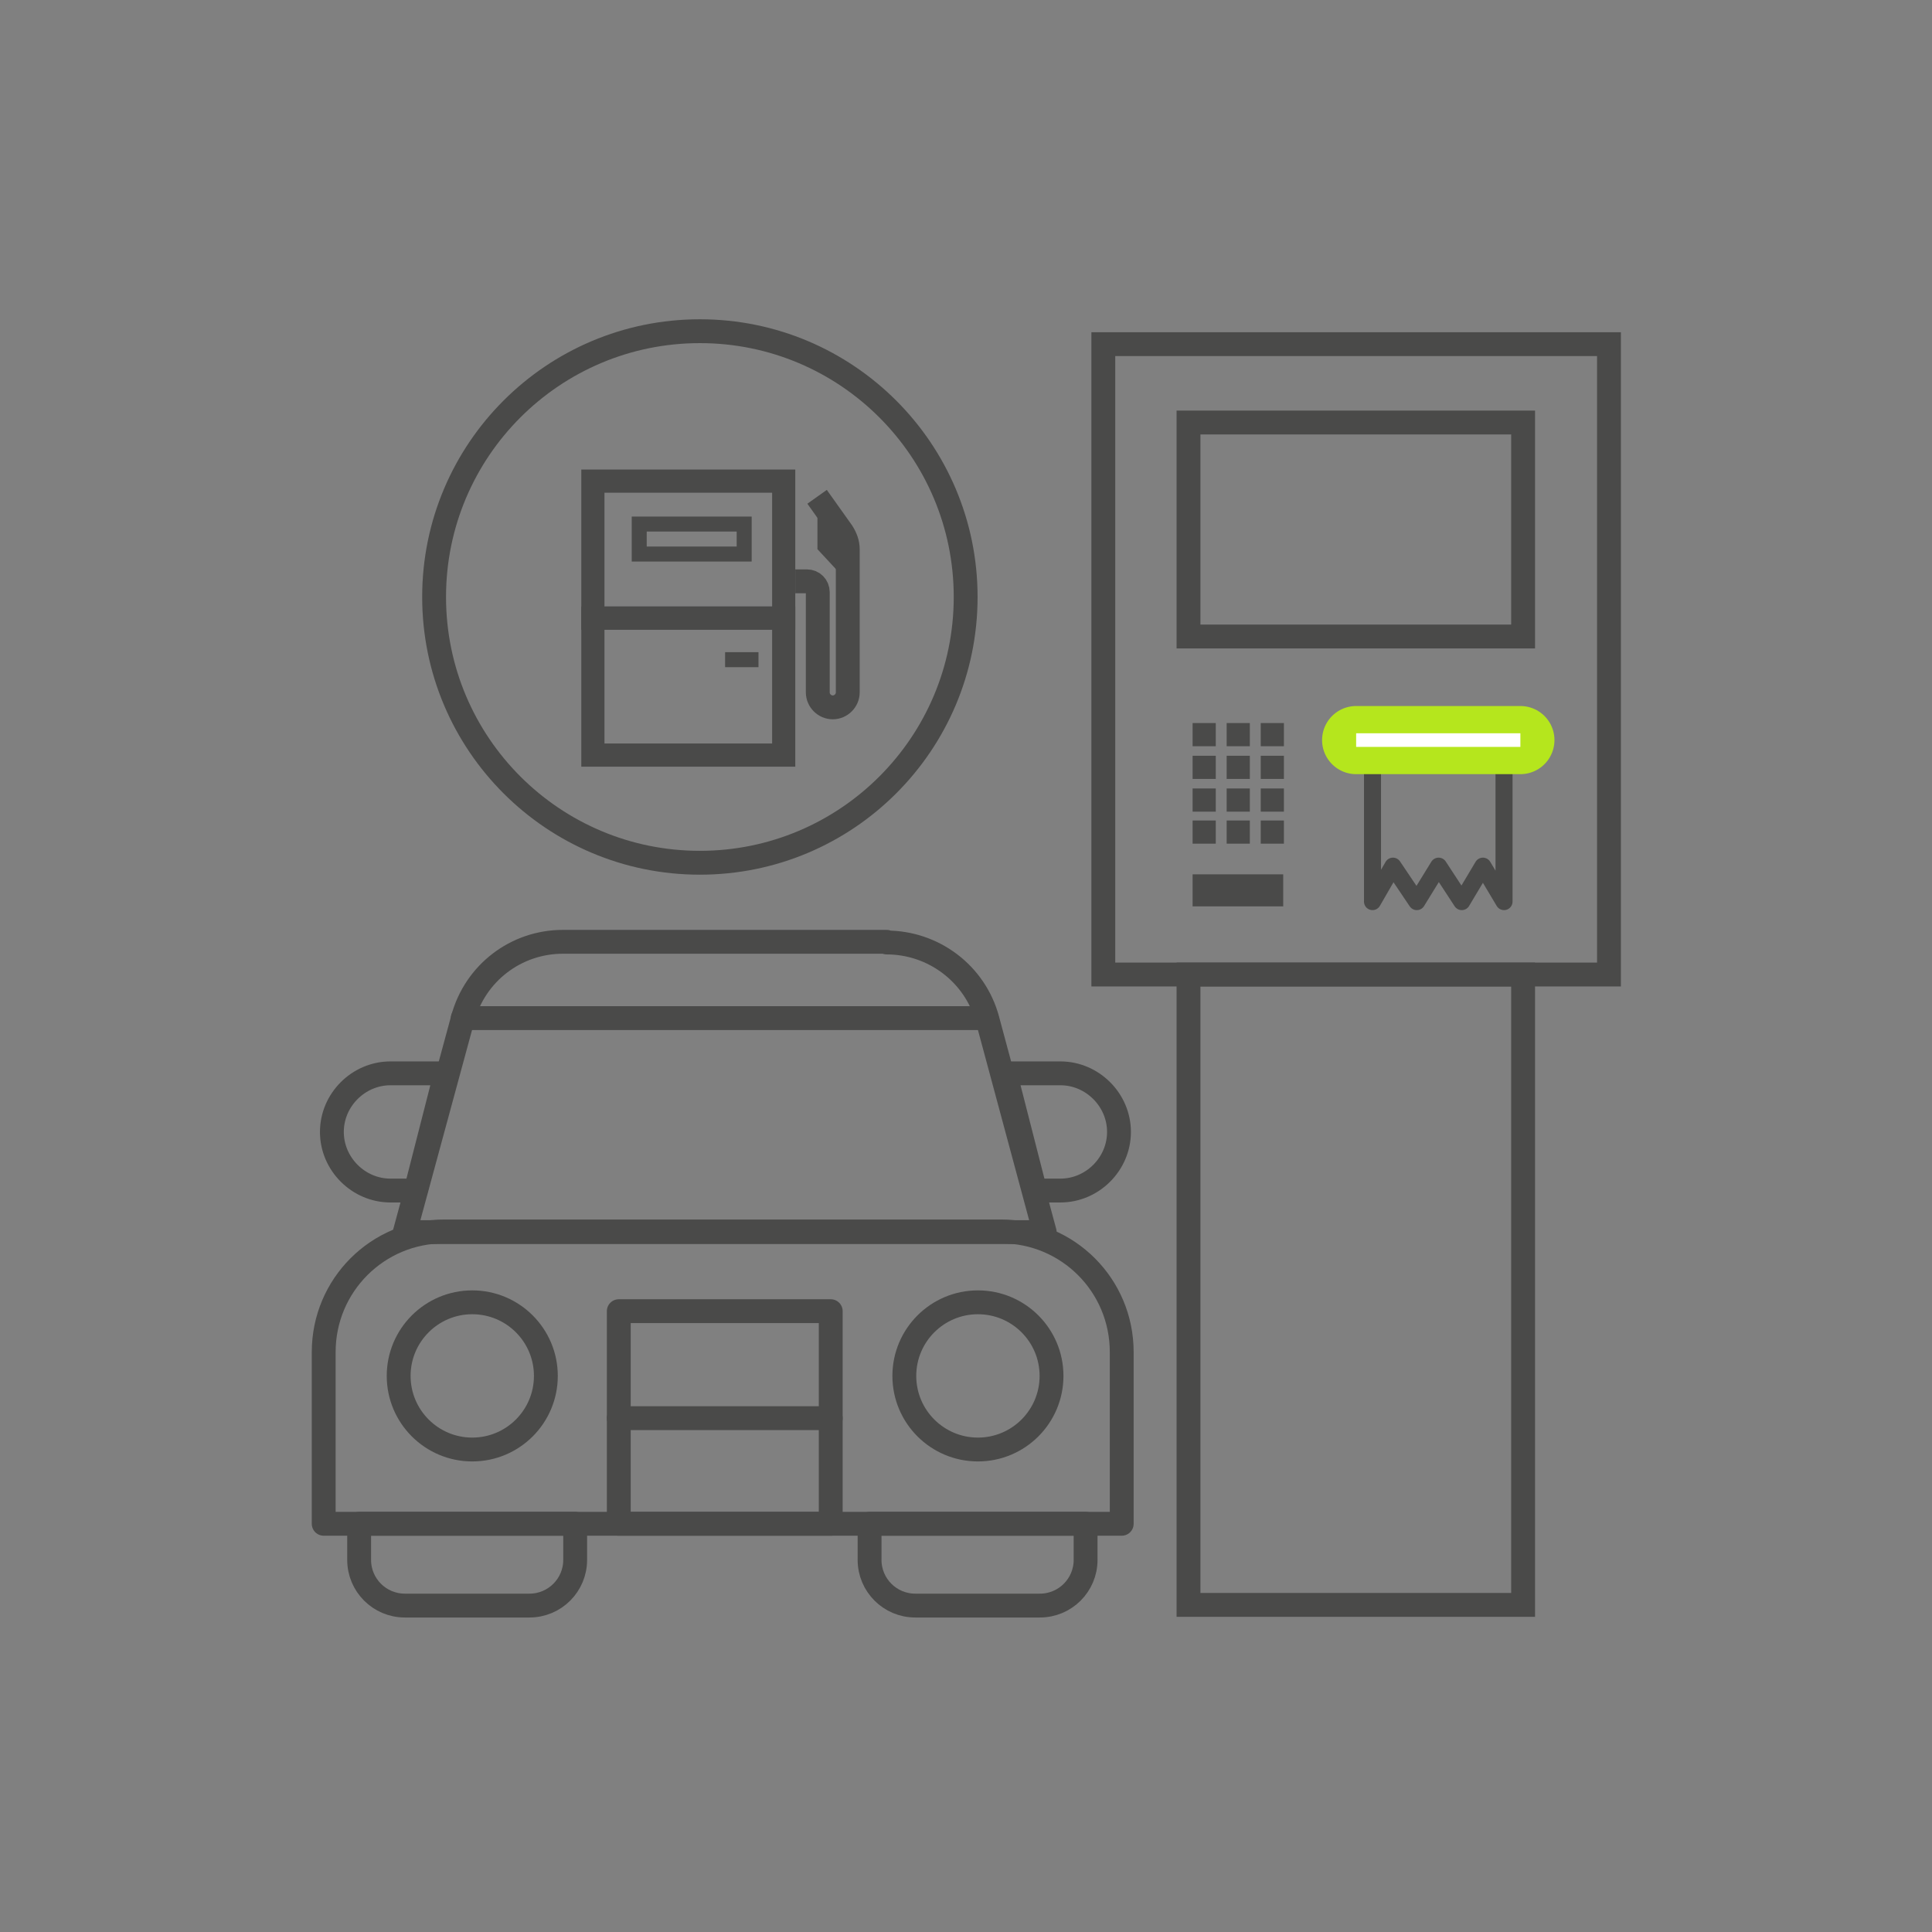 <?xml version="1.0" encoding="UTF-8"?>
<svg xmlns="http://www.w3.org/2000/svg" version="1.1" viewBox="0 0 283.5 283.5">
  <rect x="0" y="0" width="283.5" height="283.5" fill="#808080" stroke="none"/>
  <defs>
    <style>
      .cls-1 {
        stroke-width: 2.2px;
      }

      .cls-1, .cls-2, .cls-3, .cls-4, .cls-5, .cls-6, .cls-7 {
        fill: none;
      }

      .cls-1, .cls-2, .cls-3, .cls-5, .cls-7 {
        stroke: #4a4a49;
      }

      .cls-1, .cls-5, .cls-6, .cls-7 {
        stroke-miterlimit: 10;
      }

      .cls-2, .cls-3, .cls-4 {
        stroke-linecap: round;
        stroke-linejoin: round;
      }

      .cls-2, .cls-5 {
        stroke-width: 3.5px;
      }

      .cls-3 {
        stroke-width: 2.5px;
      }

      .cls-8 {
        fill: #4a4a49;
      }

      .cls-4 {
        stroke: #b5e61d;
        stroke-width: 10px;
      }

      .cls-6 {
        stroke: #fff;
        stroke-width: 2px;
      }

      .cls-7 {
        stroke-width: 3.4px;
      }
    </style>
  </defs>
  <!-- Generator: Adobe Illustrator 28.7.0, SVG Export Plug-In . SVG Version: 1.2.0 Build 136)  -->
  <g>
    <g id="Livello_1">
      <g id="Livello_1-2" data-name="Livello_1">
        <rect class="cls-5" x="174.4" y="143" width="49.1" height="92.5"/>
        <rect class="cls-5" x="161.9" y="50.5" width="74.2" height="92.5"/>
        <rect class="cls-5" x="174.4" y="62" width="49.1" height="31.4"/>
        <polygon class="cls-8" points="188.3 128.3 175 128.3 175 133 188.3 133 188.3 128.3 188.3 128.3"/>
        <circle class="cls-2" cx="102.7" cy="87.6" r="39"/>
        <path class="cls-2" d="M65.2,180.7h81.7c9.8,0,17.7,7.9,17.7,17.7h0v25.2H47.5v-25.2c0-9.8,7.9-17.7,17.7-17.7h0Z"/>
        <path class="cls-2" d="M52.7,223.6h31.7v5.3c0,3.7-3,6.7-6.7,6.7h-18.3c-3.7,0-6.7-3-6.7-6.7v-5.3h0Z"/>
        <path class="cls-2" d="M127.6,223.6h31.7v5.3c0,3.7-3,6.7-6.7,6.7h-18.3c-3.7,0-6.7-3-6.7-6.7v-5.3h0Z"/>
        <circle class="cls-2" cx="69.3" cy="201.9" r="10.8"/>
        <circle class="cls-2" cx="143.5" cy="201.9" r="10.8"/>
        <polygon class="cls-2" points="121.9 223.6 90.8 223.6 90.8 208 90.8 192.4 121.9 192.4 121.9 223.6"/>
        <line class="cls-2" x1="121.9" y1="208.1" x2="90.8" y2="208.1"/>
        <path class="cls-2" d="M130.1,138.2h-47.5c-6.9,0-12.9,4.6-14.7,11.3l-8.5,31.3h93.9l-8.4-31.2c-1.8-6.7-7.9-11.3-14.8-11.3h0Z"/>
        <line class="cls-2" x1="67.9" y1="149.4" x2="144.8" y2="149.4"/>
        <path class="cls-2" d="M57.3,157.5h8.1l-4.4,17.2h-3.7c-4.7,0-8.6-3.9-8.6-8.6h0c0-4.7,3.9-8.6,8.6-8.6h0Z"/>
        <path class="cls-2" d="M155.6,157.5h-8.1l4.4,17.2h3.7c4.7,0,8.6-3.9,8.6-8.6h0c0-4.7-3.9-8.6-8.6-8.6h0Z"/>
        <polyline class="cls-3" points="220.7 108.6 220.7 132.3 217.6 127.1 214.5 132.3 211.1 127.1 207.9 132.3 204.4 127.1 201.4 132.3 201.4 108.6"/>
        <line class="cls-4" x1="223.1" y1="108.6" x2="199" y2="108.6"/>
        <line class="cls-6" x1="223.1" y1="108.6" x2="199" y2="108.6"/>
        <line class="cls-1" x1="106.4" y1="96.8" x2="111.3" y2="96.8"/>
        <g>
          <rect class="cls-7" x="87" y="90.7" width="28" height="20.1"/>
          <rect class="cls-7" x="87" y="70.6" width="28" height="20.1"/>
          <path class="cls-5" d="M116.7,85.3h1.7c.9,0,1.6.7,1.6,1.6v14.7c0,1.2,1,2.2,2.2,2.2h0c1.2,0,2.2-1,2.2-2.2v-21c0-.9-.3-1.7-.8-2.5l-3.7-5.2"/>
          <polyline class="cls-5" points="121.7 75.5 121.7 79.9 124.3 82.7"/>
        </g>
        <rect class="cls-1" x="93.8" y="76.9" width="15.4" height="4.4"/>
        <rect class="cls-8" x="175" y="106.1" width="3.4" height="3.4"/>
        <rect class="cls-8" x="180" y="106.1" width="3.4" height="3.4"/>
        <rect class="cls-8" x="185" y="106.1" width="3.4" height="3.4"/>
        <rect class="cls-8" x="175" y="110.9" width="3.4" height="3.4"/>
        <rect class="cls-8" x="180" y="110.9" width="3.4" height="3.4"/>
        <rect class="cls-8" x="185" y="110.9" width="3.4" height="3.4"/>
        <rect class="cls-8" x="175" y="115.7" width="3.4" height="3.4"/>
        <rect class="cls-8" x="180" y="115.7" width="3.4" height="3.4"/>
        <rect class="cls-8" x="185" y="115.7" width="3.4" height="3.4"/>
        <rect class="cls-8" x="175" y="120.4" width="3.4" height="3.4"/>
        <rect class="cls-8" x="180" y="120.4" width="3.4" height="3.4"/>
        <rect class="cls-8" x="185" y="120.4" width="3.4" height="3.4"/>
      </g>
    </g>
  </g>
</svg>